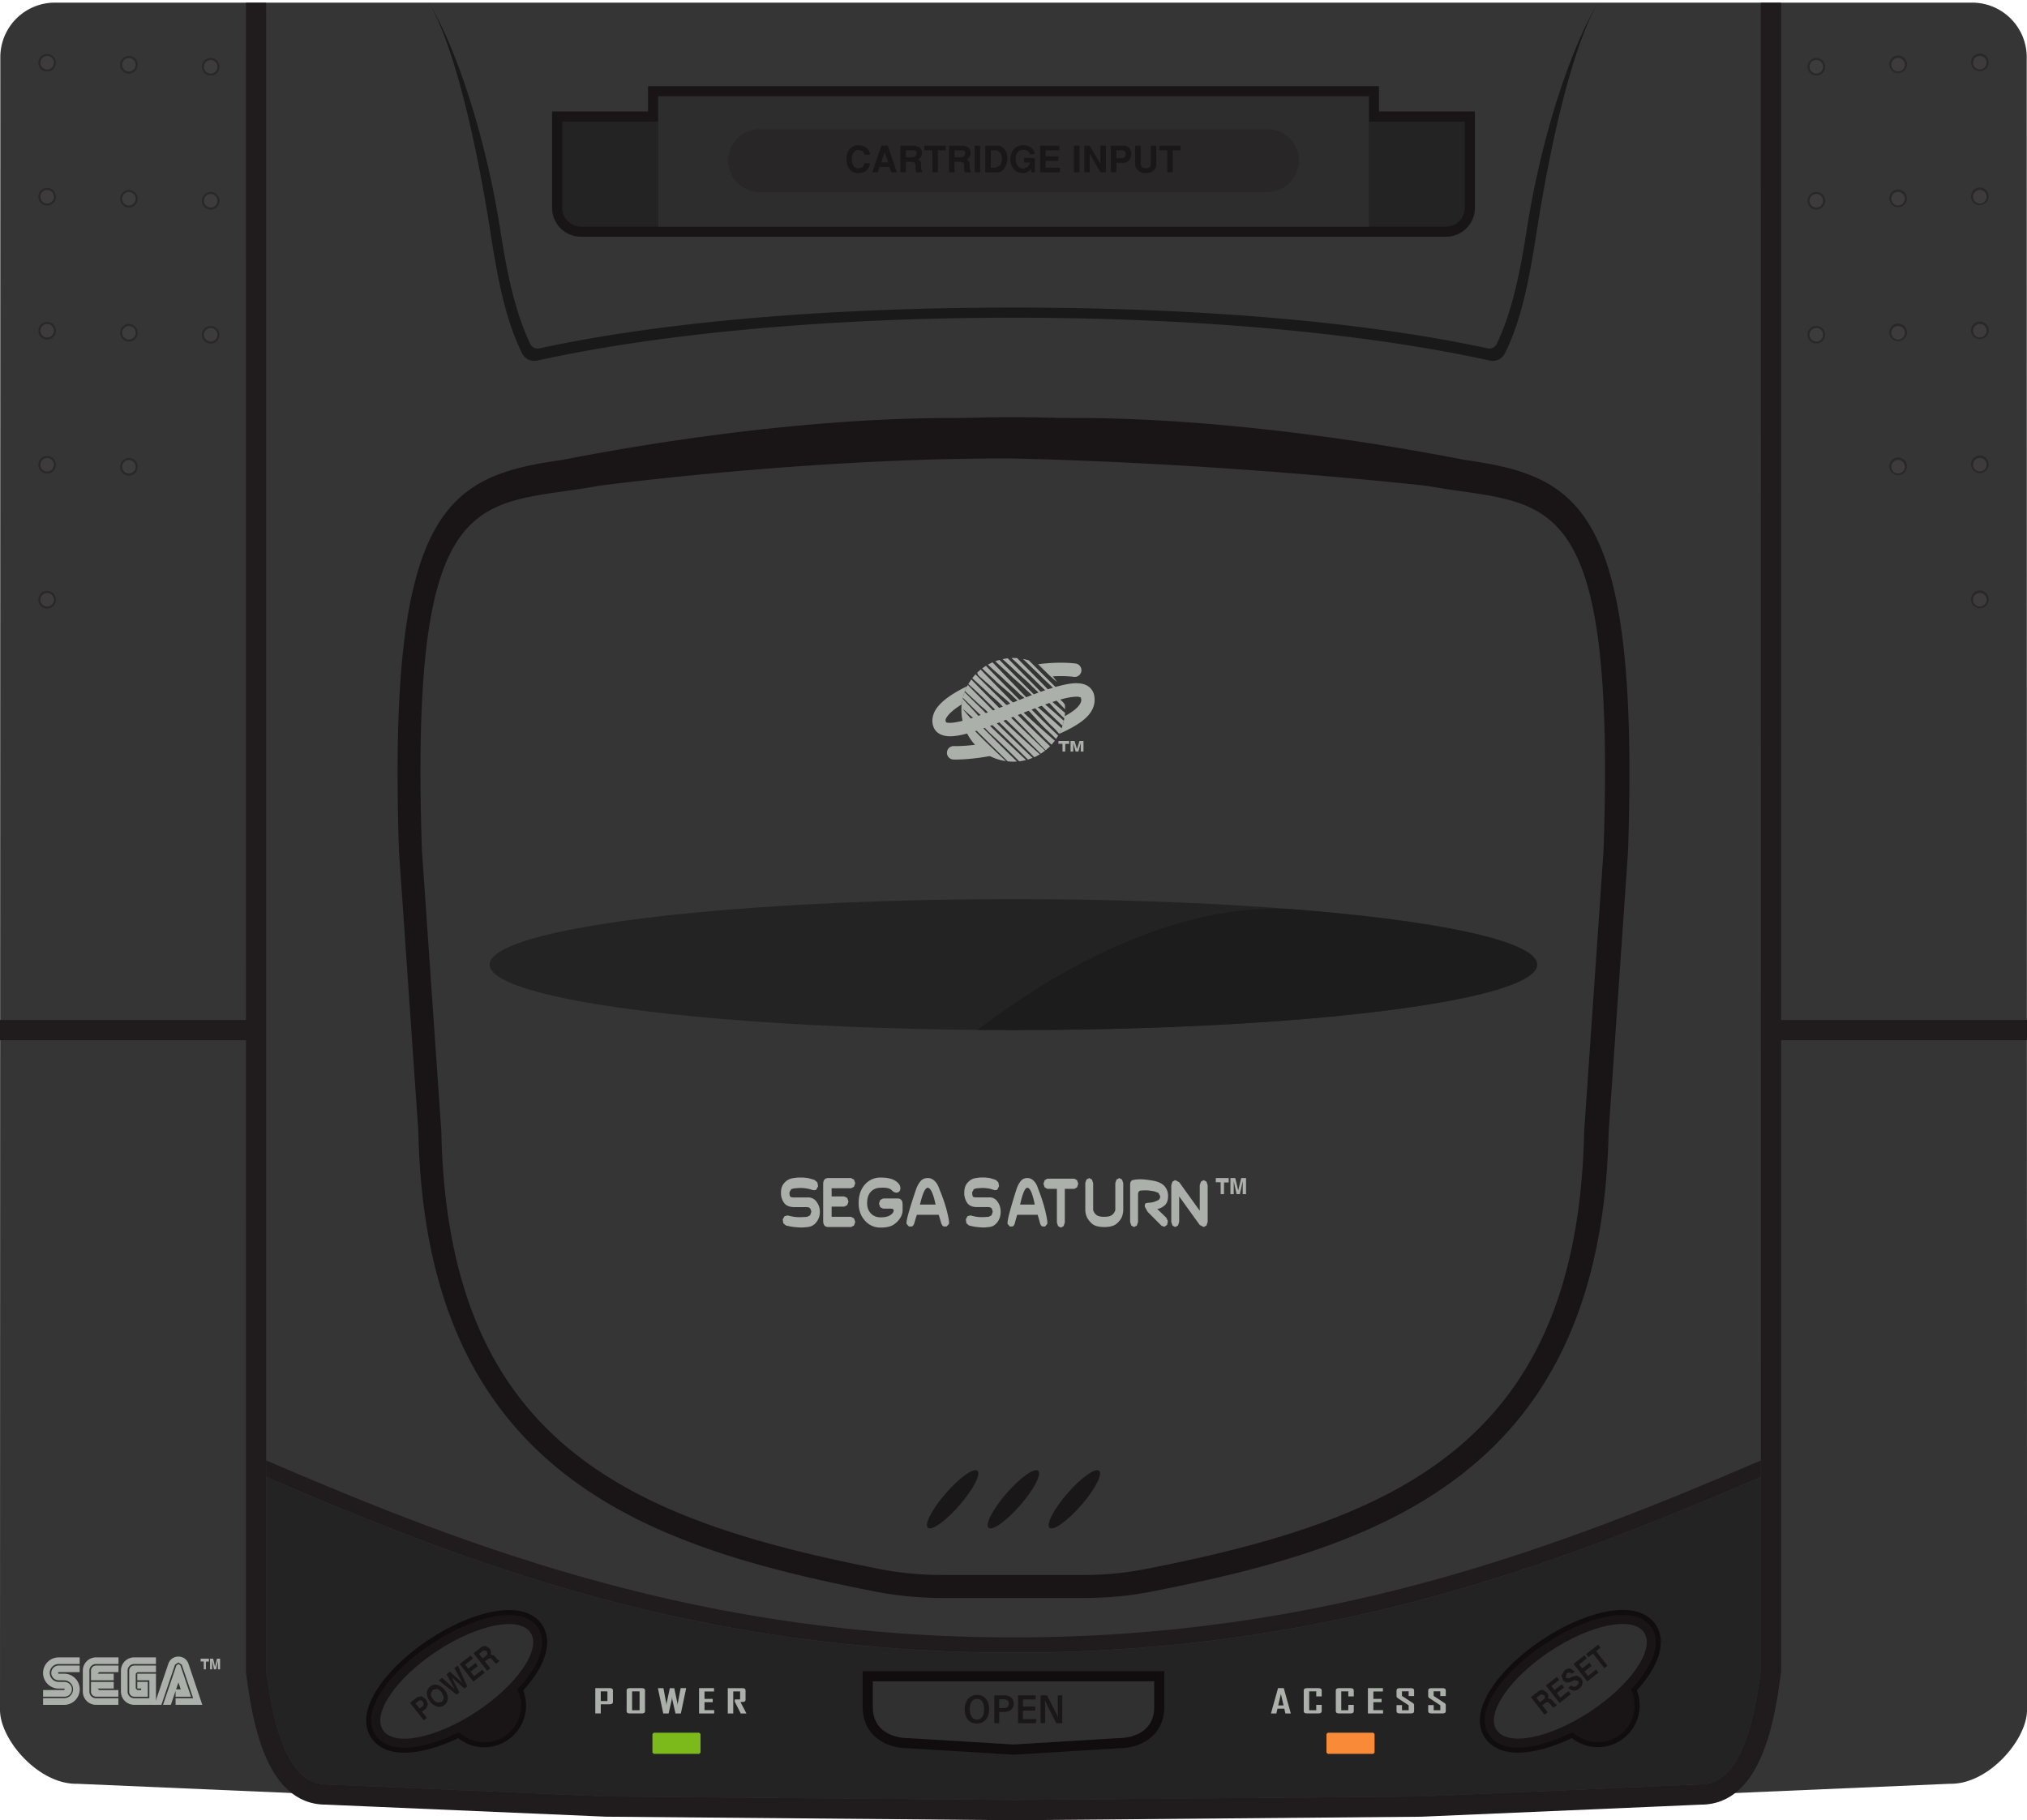 <svg xmlns="http://www.w3.org/2000/svg" viewBox="0 0 100.111 89.911"><path d="M16.115 88.641L3.807 88.11C1.912 88.151 0 85.938 0 84.459L.016 2.818A2.696 2.696 0 0 1 2.704.13h94.705a2.695 2.695 0 0 1 2.688 2.688l.016 81.641c0 1.479-1.911 3.692-3.808 3.651l-12.308.53-13.818.596-20.122.175-20.123-.175-13.819-.595z" fill="#353535"/><path d="M50.06 89.911l-20.13-.175-13.836-.596c-3.057 0-3.655-4.387-3.943-6.495L12.146.135h1v82.443c.353 2.554 1.014 5.563 2.969 5.563l13.84.596 20.104.175 20.114-.175 13.8-.596c1.978 0 2.639-3.009 2.997-5.63L86.966.135h1v82.443c-.292 2.176-.891 6.563-3.97 6.563l-2.138.093-11.659.503-20.139.174zM0 50.381h12.148v1H0zM87.966 50.381h12.146v1H87.966z" fill="#201b1d"/><path d="M47.765 33.895a8.322 8.322 0 0 0-.569.305c-.391.233-.71.478-.924.766-.213.289-.307.688-.13 1.021.15.284.473.38.762.382.289.003.607-.063.964-.165.714-.202 1.576-.554 2.424-.894s1.687-.666 2.298-.813c.305-.073.556-.096.686-.077l.101.031.01.021c.03.125.016.205-.063.327s-.237.271-.48.426a3.8 3.8 0 0 1-.262.153 2.72 2.72 0 0 1-.27.871c.339-.15.637-.303.888-.463.292-.186.526-.383.684-.628.157-.245.22-.55.149-.841a.713.713 0 0 0-.254-.394.876.876 0 0 0-.409-.16c-.284-.041-.589.006-.935.089-.691.166-1.538.501-2.389.842-.852.34-1.707.687-2.359.871-.326.092-.604.141-.777.14-.174-.002-.181-.029-.181-.03-.05-.094-.047-.147.077-.314.119-.161.363-.366.69-.566.085-.489.148-.654.269-.9z" fill="#abb0ab"/><path d="M50.044 32.5l-.087.004c.17.155.326.297.39.363.122.126.599.563.751.721.103.104.412.405.556.54.125.118.082.025.245.187.267.264.465.485.706.719l-.012-.22c-.101-.188-.313-.309-.463-.437-.094-.08-.177-.116-.244-.188l-.227-.234c-.022-.031-.867-.878-1.425-1.448l-.19-.007zm-.273.016l-.253.04c.232.216.493.447.58.538.121.126.604.533.755.691.103.104.351.341.494.476.126.118.14.119.303.281.317.315.54.594.852.88l.068.065c.016-.09.025-.181.031-.272-.252-.219-.541-.47-.791-.683-.094-.08-.177-.117-.244-.188l-.227-.234c-.026-.034-1.028-1.04-1.568-1.594zm.756.032c.201.199.791.759.929.902.102.104.46.436.604.571.125.118-.004-.023.159.139.116.116.219.222.318.326l-.066-.237-.039-.032c-.094-.08-.177-.117-.244-.188l-.027-.059c-.021-.027-.752-.753-1.348-1.35a2.782 2.782 0 0 0-.286-.072zm-1.166.048l-.205.066c.253.241.586.534.687.638.121.126.603.533.755.691.103.104.298.275.441.41.125.118.088.137.251.299.318.315.645.641.955.928l.231.225.067-.25a73.055 73.055 0 0 0-.994-.867c-.094-.08-.139-.154-.207-.225l-.259-.188c-.027-.035-1.227-1.219-1.722-1.727zm-.342.119l-.229.113c.256.251.658.586.771.705.122.126.615.56.767.718.103.104.146.112.29.247.125.118.248.226.411.388.318.315.636.715.946 1.002.127.117.244.249.336.361.046-.089.088-.18.124-.273a52.431 52.431 0 0 0-1.163-1.031c-.094-.08-.117-.155-.186-.226l-.334-.204c-.027-.037-1.321-1.361-1.733-1.8zm2.252.102c.206.198.412.397.486.474.073.075.279.252.445.398a2.539 2.539 0 0 0-.931-.872zm-2.577.071l-.186.127c.255.253.573.528.688.649.122.126.666.56.817.718.103.104.104.098.248.232.125.118.29.241.453.402.318.315.636.715.946 1.002.227.208.42.404.497.483l.104-.168a68.522 68.522 0 0 1-1.581-1.553l-.284-.157c-.028-.039-1.376-1.385-1.702-1.735zm-.259.183l-.174.154.053.126c.25.232.608.528.724.649.122.126.665.56.817.718.102.104.104.097.248.232.369.347.956.952 1.382 1.399.188.197.361.354.452.434l.16-.195c-.08-.069-1.428-1.242-1.901-1.739l-.281-.254c-.028-.037-1.082-1.103-1.48-1.524zm-.254.234l-.163.191c.246.232.661.602.785.731.121.126.413.355.565.513.102.104.294.298.438.433.369.347.964.973 1.391 1.419.234.247.399.415.449.466l.219-.195c-.152-.145-1.542-1.467-2.003-1.951l-.122-.053c-.032-.041-1.279-1.251-1.559-1.554zm-.209.255l-.148.229c.224.192.71.649.84.784.108.113.173.165.258.254l.207.206c.102.104.036.016.179.151.57.536 1.931 1.881 2.097 2.045l.214-.15c-.18-.171-1.536-1.462-1.992-1.94l-.27-.16c-.031-.04-1.072-1.082-1.385-1.419zm-.172.27a2.478 2.478 0 0 0-.146.308c.206.181.721.68.873.802.135.108.155.134.24.223.074.104.23.174.285.225.571.537 1.875 1.858 2.029 2.015.096-.042.188-.091.276-.145-.214-.192-1.766-1.592-2.221-2.069l-.371-.376c-.031-.042-.72-.712-.965-.983zm-.16.35a2.613 2.613 0 0 0-.086.29c.181.16.733.739.895.86.156.118.042.052.127.141l-.024-.13c.102.104.246.273.389.408.558.524 1.652 1.595 1.829 1.769l.229-.081c-.203-.194-1.746-1.667-2.202-2.145l-.145-.093c-.001-.032-.782-.762-1.012-1.019zm-.095.33a2.499 2.499 0 0 0-.063.552 2.563 2.563 0 0 0 2.198 2.534c-.474-.447-1.272-1.206-1.593-1.559l-.275.009c-.009-.298-.058-.434-.039-.433.015.001.072.084.222.239.253.262 1.262 1.252 1.775 1.754.091.011.183.017.274.018l.184-.009a90.513 90.513 0 0 1-1.743-1.723l-.482-.331-.454-.537c.069.033.335.295.521.436.156.117.244.161.329.25l.157.157c.102.104.233.256.38.387.485.436 1.13 1.078 1.402 1.352.114-.014.227-.035.338-.064-.257-.239-1.759-1.642-2.207-2.111l-.151-.064c-.001-.033-.537-.589-.759-.841l-.014-.016z" fill="#abb0ab"/><path d="M48.538 36.734c-.881.144-1.423.119-1.423.119a.332.332 0 1 0-.029.664s.757.032 1.922-.194c-.097-.162-.296-.353-.47-.589zM52.249 32.736a8.647 8.647 0 0 0-.984.075c.321.184.429.35.685.599.655-.039 1.061.021 1.061.021a.333.333 0 1 0 .096-.658c-.002 0-.325-.046-.858-.037zM52.804 36.745h-.192l-.002.38h-.134l-.002-.386h-.2l.002-.138h.526zM53.512 37.125h-.135v-.426l-.117.426h-.135l-.117-.423v.423h-.135v-.524h.197l.122.401.123-.401h.197z" fill="#abb0ab"/><circle cx="2.328" cy="3.1" r=".385" fill="#3d3b3b"/><path d="M2.328 3.535a.435.435 0 1 1 0-.87.435.435 0 0 1 0 .87zm0-.771a.335.335 0 1 0 0 .67.335.335 0 0 0 0-.67z" fill="#282828"/><path d="M6.752 3.199a.385.385 0 1 1-.385-.385c.213 0 .385.172.385.385z" fill="#3d3b3b"/><path d="M6.367 3.634a.435.435 0 1 1 0-.87.435.435 0 0 1 0 .87zm0-.77a.335.335 0 1 0 0 .67.335.335 0 0 0 0-.67z" fill="#282828"/><path d="M10.791 3.299a.385.385 0 1 1-.77 0 .385.385 0 0 1 .77 0z" fill="#3d3b3b"/><path d="M10.405 3.734a.435.435 0 1 1 0-.87.435.435 0 0 1 0 .87zm0-.771a.335.335 0 1 0 0 .67.335.335 0 0 0 0-.67z" fill="#282828"/><circle cx="2.328" cy="9.719" r=".385" fill="#3d3b3b"/><path d="M2.328 10.154a.435.435 0 1 1 0-.87.435.435 0 0 1 0 .87zm0-.771a.335.335 0 1 0 0 .67.335.335 0 0 0 0-.67z" fill="#282828"/><path d="M6.752 9.818a.385.385 0 1 1-.385-.385c.213 0 .385.172.385.385z" fill="#3d3b3b"/><path d="M6.367 10.253a.435.435 0 1 1 0-.87.435.435 0 0 1 0 .87zm0-.77a.335.335 0 1 0 0 .67.335.335 0 0 0 0-.67z" fill="#282828"/><path d="M10.791 9.918a.385.385 0 1 1-.77 0 .385.385 0 0 1 .77 0z" fill="#3d3b3b"/><path d="M10.405 10.353a.435.435 0 1 1 0-.87.435.435 0 0 1 0 .87zm0-.77a.335.335 0 1 0 0 .67.335.335 0 0 0 0-.67z" fill="#282828"/><path d="M2.713 16.338a.385.385 0 1 1-.77 0 .385.385 0 1 1 .77 0z" fill="#3d3b3b"/><path d="M2.328 16.773a.435.435 0 1 1 0-.87.435.435 0 0 1 0 .87zm0-.771a.335.335 0 1 0 0 .67.335.335 0 0 0 0-.67z" fill="#282828"/><path d="M6.752 16.438a.385.385 0 1 1-.385-.386c.213 0 .385.173.385.386z" fill="#3d3b3b"/><path d="M6.367 16.873a.435.435 0 1 1 0-.87.435.435 0 0 1 0 .87zm0-.771a.335.335 0 1 0 0 .67.335.335 0 0 0 0-.67z" fill="#282828"/><path d="M10.791 16.537a.385.385 0 1 1-.77 0 .385.385 0 0 1 .77 0z" fill="#3d3b3b"/><path d="M10.405 16.972a.435.435 0 1 1 0-.87.435.435 0 0 1 0 .87zm0-.77a.335.335 0 1 0 0 .67.335.335 0 0 0 0-.67z" fill="#282828"/><path d="M2.713 22.957a.385.385 0 1 1-.77 0 .385.385 0 1 1 .77 0z" fill="#3d3b3b"/><path d="M2.328 23.392a.435.435 0 1 1 0-.87.435.435 0 0 1 0 .87zm0-.77a.335.335 0 1 0 0 .67.335.335 0 0 0 0-.67z" fill="#282828"/><path d="M6.752 23.057a.385.385 0 1 1-.385-.386c.213 0 .385.173.385.386z" fill="#3d3b3b"/><path d="M6.367 23.492a.435.435 0 1 1 0-.87.435.435 0 0 1 0 .87zm0-.771a.335.335 0 1 0 0 .67.335.335 0 0 0 0-.67z" fill="#282828"/><circle cx="2.328" cy="29.625" r=".385" fill="#3d3b3b"/><path d="M2.328 30.061a.435.435 0 1 1 0-.87.435.435 0 0 1 0 .87zm0-.771a.335.335 0 1 0 0 .67.335.335 0 0 0 0-.67z" fill="#282828"/><circle cx="97.783" cy="3.098" r=".385" fill="#3d3b3b"/><path d="M97.348 3.098a.436.436 0 1 1 .871.001.436.436 0 0 1-.871-.001zm.099 0a.335.335 0 1 0 .67 0 .335.335 0 0 0-.67 0z" fill="#282828"/><path d="M93.359 3.197a.385.385 0 1 0 .77 0 .385.385 0 0 0-.77 0z" fill="#3d3b3b"/><path d="M93.31 3.197a.436.436 0 1 1 .871.001.436.436 0 0 1-.871-.001zm.099 0a.335.335 0 1 0 .67 0 .335.335 0 0 0-.67 0z" fill="#282828"/><path d="M89.321 3.297a.385.385 0 1 0 .385-.385.385.385 0 0 0-.385.385z" fill="#3d3b3b"/><path d="M89.271 3.297a.435.435 0 1 1 .87 0 .435.435 0 0 1-.87 0zm.1 0a.335.335 0 1 0 .67 0 .335.335 0 0 0-.67 0z" fill="#282828"/><path d="M97.397 9.717a.385.385 0 1 0 .77 0 .385.385 0 0 0-.77 0z" fill="#3d3b3b"/><path d="M97.348 9.717a.436.436 0 1 1 .871.001.436.436 0 0 1-.871-.001zm.099 0a.335.335 0 1 0 .67 0 .335.335 0 0 0-.67 0z" fill="#282828"/><path d="M93.359 9.816a.385.385 0 1 0 .77 0 .385.385 0 0 0-.77 0z" fill="#3d3b3b"/><path d="M93.31 9.816a.436.436 0 1 1 .871.001.436.436 0 0 1-.871-.001zm.099 0a.335.335 0 1 0 .67 0 .335.335 0 0 0-.67 0z" fill="#282828"/><path d="M89.321 9.916a.385.385 0 1 0 .385-.386.385.385 0 0 0-.385.386z" fill="#3d3b3b"/><path d="M89.271 9.916a.435.435 0 1 1 .87 0 .435.435 0 0 1-.87 0zm.1 0a.335.335 0 1 0 .67 0 .335.335 0 0 0-.67 0z" fill="#282828"/><path d="M97.397 16.336a.385.385 0 1 0 .77 0 .385.385 0 0 0-.77 0z" fill="#3d3b3b"/><path d="M97.348 16.336a.436.436 0 1 1 .871.001.436.436 0 0 1-.871-.001zm.099 0a.335.335 0 1 0 .67 0 .335.335 0 0 0-.67 0z" fill="#282828"/><path d="M93.359 16.436a.385.385 0 1 0 .77 0 .385.385 0 0 0-.77 0z" fill="#3d3b3b"/><path d="M93.31 16.436a.436.436 0 1 1 .871.001.436.436 0 0 1-.871-.001zm.099 0a.335.335 0 1 0 .67 0 .335.335 0 0 0-.67 0z" fill="#282828"/><path d="M89.321 16.535a.385.385 0 1 0 .385-.386.385.385 0 0 0-.385.386z" fill="#3d3b3b"/><path d="M89.271 16.535a.435.435 0 1 1 .87 0 .435.435 0 0 1-.87 0zm.1 0a.335.335 0 1 0 .67 0 .335.335 0 0 0-.67 0z" fill="#282828"/><path d="M97.397 22.955a.386.386 0 1 0 .772 0 .386.386 0 0 0-.772 0z" fill="#3d3b3b"/><path d="M97.348 22.955a.436.436 0 1 1 .871.001.436.436 0 0 1-.871-.001zm.099 0a.335.335 0 1 0 .67 0 .335.335 0 0 0-.67 0z" fill="#282828"/><path d="M93.359 23.054a.386.386 0 1 0 .772 0 .386.386 0 0 0-.772 0z" fill="#3d3b3b"/><path d="M93.31 23.054a.436.436 0 1 1 .871.001.436.436 0 0 1-.871-.001zm.099 0a.335.335 0 1 0 .67 0 .335.335 0 0 0-.67 0z" fill="#282828"/><circle cx="97.783" cy="29.624" r=".385" fill="#3d3b3b"/><path d="M97.348 29.624a.436.436 0 1 1 .871.001.436.436 0 0 1-.871-.001zm.099 0a.335.335 0 1 0 .67 0 .335.335 0 0 0-.67 0z" fill="#282828"/><path d="M50.019 78.932h-3.467c-1.13 0-2.235-.104-3.285-.309-11.244-2.198-22.25-5.763-22.604-22.719l-.956-13.82c-.572-16.925 2.338-18.547 7.984-19.355.523-.075 9.982-2.083 19.387-2.083.982 0 1.934-.045 2.94-.036 1.012-.005 2.032.036 3.015.036 9.404 0 18.864 2.008 19.388 2.083 5.646.808 8.556 2.43 7.984 19.355l-.956 13.82c-.354 16.956-11.361 20.521-22.604 22.719-1.05.205-2.155.309-3.285.309h-3.467M29.547 24.001c-5.839 1.067-9.334-.51-8.709 18.004l.958 13.875c.32 15.345 9.164 19.181 21.688 21.629 1.01.197 2.039.288 3.067.288h6.934a16.02 16.02 0 0 0 3.067-.288c12.524-2.448 21.367-6.284 21.688-21.629l.958-13.875c.625-18.514-2.87-16.937-8.709-18.004 0 0-9.759-1.11-20.472-1.354-10.074-.046-20.47 1.354-20.47 1.354z" fill="#191517"/><path d="M50.054 81.631c-15.45 0-26.631-4.254-36.91-8.675v-.817c10.208 4.391 21.603 8.742 36.91 8.742 15.307 0 26.706-4.352 36.914-8.742v.816c-10.28 4.421-21.465 8.676-36.914 8.676z" fill="#201b1d"/><path d="M13.143 72.961c10.279 4.421 21.46 8.675 36.911 8.675 15.449 0 26.634-4.256 36.914-8.677v9.553c-.358 2.621-1.02 5.63-2.997 5.63l-13.8.596-20.114.175-20.104-.175-13.84-.596c-1.955 0-2.616-3.009-2.969-5.563v-9.618z" fill="#232323"/><path fill="#7cba1c" d="M34.534 86.631h-2.247l-.064-.064v-.914l.064-.064h2.247l.064.064v.914z"/><path fill="#f98b38" d="M67.824 86.631h-2.247l-.064-.064v-.914l.064-.064h2.247l.064.064v.914z"/><path d="M6.629 83.885a.327.327 0 0 1-.327-.327V82.52c0-.18.146-.326.326-.326h1.074v-.327H6.626a.653.653 0 0 0-.653.653v1.038c0 .361.295.653.656.653l1.074.001v-1.538h-.924V83h.597v.885h-.747M2.128 84.214l1.04-.001a.77.77 0 0 0 0-1.54l-.27.001-.039-.039.039-.039h1.037v-.325H2.897a.363.363 0 1 0 0 .727l.271.003a.44.44 0 1 1 0 .881h-1.04v.332" fill="#abb0ab"/><path d="M2.128 83.807h1.04a.364.364 0 1 0 0-.727l-.271-.003a.44.44 0 1 1 0-.881h1.038v-.328H2.897a.77.77 0 0 0 0 1.54h.269l.038.038-.038.034-1.038.001v.326M4.743 83.886a.328.328 0 0 1-.328-.328v-1.041c0-.177.147-.323.328-.323h1.109v-.327H4.743a.653.653 0 0 0-.653.653v1.038c0 .361.292.653.653.653l1.104.001v-.327l-1.104.001" fill="#abb0ab"/><path d="M4.494 82.52c0-.138.111-.249.249-.249h1.109v.326h-.956l-.077.077h.797V83H4.494v-.48M4.743 83.807a.249.249 0 0 1-.249-.249v-.48h1.122v.327h-.797l.077.076h.951v.326H4.743M6.379 83.558a.25.25 0 0 0 .249.251h.671v-.732H6.78v.328h.192l.001.076h-.191l-.077-.076-.001-.731.077-.077h.922v-.327l-1.074.001a.248.248 0 0 0-.249.249v1.038M8.712 82.265l.101-.072.1.073.521 1.545h-.763v-.364h.256l-.115-.343-.374 1.107h-.386l.66-1.946" fill="#abb0ab"/><path d="M9.54 83.885h-.868v.326h1.32l-.687-2.038a.509.509 0 0 0-.494-.344.508.508 0 0 0-.493.344l-.693 2.038h.346l.672-1.981.168-.111.167.111.562 1.655M10.319 82.075h-.149l-.001.381h-.105l-.001-.387h-.155l.002-.137h.407zM10.869 82.456h-.105v-.427l-.091.427h-.105l-.09-.424v.424h-.105v-.524h.153l.095.401.095-.401h.153zM39.864 60.105l.146-.074.063-.178-.042-.132c-.028-.063-.098-.095-.208-.095h-.584c-.236 0-.406-.067-.511-.203a.82.82 0 0 1-.156-.515c0-.206.059-.369.177-.491a.696.696 0 0 1 .391-.217c.143-.023.252-.035.329-.035h.193l.198.02c.08.012.204.046.373.101l.136.118.036.19-.086.162c-.048.041-.123.045-.222.013a1.807 1.807 0 0 0-.784-.074.596.596 0 0 0-.24.05l-.083.151c0 .137.022.214.068.231.045.018.12.024.224.021h.62a.497.497 0 0 1 .422.208.789.789 0 0 1 .167.497.79.79 0 0 1-.177.524.575.575 0 0 1-.406.229v.003c-.16.017-.268.025-.323.025l-.172-.007c-.059-.004-.139-.013-.24-.024a3.214 3.214 0 0 1-.352-.069l-.135-.11-.029-.192.091-.159.159-.036c.167.047.316.073.448.082s.3.003.509-.014zM40.906 60.609c-.167 0-.25-.101-.25-.303v-1.813c0-.201.083-.302.25-.302h1.126l.146.075.063.177-.063.178-.146.074h-.959v.402h.625l.146.076.063.176-.063.179-.146.073h-.625v.504h.959l.146.076.063.176-.063.178-.146.074h-1.126zM42.408 59.426c0-.38.103-.685.308-.915a1 1 0 0 1 .777-.345c.311 0 .548.051.712.151s.252.216.262.347c.01.13-.04.212-.151.245-.097.013-.191-.028-.281-.123-.09-.094-.271-.133-.542-.116-.198 0-.359.065-.482.195s-.185.316-.185.561c0 .212.062.383.185.512s.284.193.482.193c.196 0 .348-.031.455-.095.106-.063.169-.134.187-.214s-.03-.12-.141-.12h-.375l-.147-.073-.061-.178.061-.177.147-.075h.709c.167 0 .25.101.25.302v.303a.703.703 0 0 1-.083.299 1.077 1.077 0 0 1-.309.353c-.15.12-.38.18-.691.18a.995.995 0 0 1-.777-.344c-.208-.229-.31-.518-.31-.866zM45.262 58.695c.056-.143.126-.263.211-.359s.199-.145.342-.145c.125-.004.239.042.341.139s.176.218.222.365c.181.433.313.819.397 1.16.084.341.115.542.091.604l-.116.127-.155-.008c-.053-.03-.094-.098-.123-.203a10.93 10.93 0 0 0-.11-.371h-1.079a7.345 7.345 0 0 0-.114.375c-.026.103-.067.169-.12.199l-.155.008-.116-.127c-.023-.063.014-.264.112-.604.099-.34.222-.727.372-1.16zm.552-.025c-.122.004-.248.281-.378.831h.771c-.115-.554-.247-.831-.393-.831zM48.835 60.103l.137-.074.059-.178-.039-.132c-.026-.063-.091-.095-.195-.095h-.547c-.221 0-.381-.067-.479-.203a.855.855 0 0 1-.146-.515c0-.206.055-.369.166-.491s.233-.194.366-.217c.133-.023.236-.035.308-.035h.181l.186.02c.075.012.191.046.349.101l.127.118.034.19-.081.162c-.045.041-.115.045-.208.013-.093-.033-.185-.056-.276-.068s-.163-.019-.215-.019-.133.004-.244.013a.53.53 0 0 0-.225.05l-.078.151c0 .137.021.214.063.231s.112.024.21.021h.581c.16-.004.292.065.396.208s.156.309.156.497c0 .208-.055.383-.166.524s-.238.218-.381.229v.003c-.15.017-.25.025-.303.025l-.161-.007c-.055-.004-.13-.013-.225-.024a2.893 2.893 0 0 1-.33-.069l-.126-.11-.028-.192.085-.159.149-.036c.156.047.296.073.42.082s.285.002.48-.014zM50.219 58.695c.053-.143.118-.263.197-.359a.395.395 0 0 1 .32-.145c.117-.004.225.042.32.139s.164.218.207.365c.17.433.293.819.373 1.16.078.341.107.542.084.604l-.107.127-.146-.008c-.049-.03-.088-.098-.113-.203a12.056 12.056 0 0 0-.105-.371h-1.01a6.423 6.423 0 0 0-.106.375c-.024.103-.063.169-.112.199l-.145.008-.109-.127c-.022-.063.013-.264.105-.604.091-.34.207-.727.347-1.16zm.517-.025c-.113.004-.232.281-.354.831h.723c-.109-.554-.232-.831-.369-.831zM53.059 58.221l.136.075.059.177-.059.177-.136.075h-.469v1.662l-.059.177-.136.075-.138-.075-.058-.177v-1.662h-.469l-.136-.075-.059-.177.059-.177.136-.075zM53.598 58.443l.058-.177.138-.075.137.075.059.177v1.328a.468.468 0 0 0 .153.236c.077.065.208.098.394.098.184 0 .314-.032.392-.098a.469.469 0 0 0 .155-.239v-1.325l.058-.177.138-.075.137.075.059.177v1.36c-.01.113-.032.216-.067.309a.931.931 0 0 1-.243.317c-.127.12-.336.18-.627.18-.293 0-.501-.06-.623-.18a1.063 1.063 0 0 1-.241-.316 1 1 0 0 1-.073-.31v-1.36zM56.539 59.602c-.003-.108.022-.168.078-.176.056-.009.129-.017.22-.025s.19-.038.298-.088c.11-.034.166-.109.166-.227l-.086-.164-.202-.075-.254-.041a2.183 2.183 0 0 0-.396.003c-.104 0-.156.067-.156.201v1.348l-.059.178-.137.074-.138-.074-.058-.178v-1.826c0-.168.065-.252.195-.252.056-.017.157-.026.305-.028.148-.002.354.021.618.066s.456.136.576.268.181.295.181.488c0 .22-.061.379-.181.477s-.239.152-.356.165l.451.435.076.167-.037.183-.132.096-.142-.048-.69-.693-.14-.254zM57.848 58.544l.057-.176.138-.076.195.101 1.016 1.411v-1.26l.058-.176.137-.076.137.076.059.176v1.813l-.059.178-.137.074-.195-.1-1.016-1.411v1.259l-.058.178-.137.074-.138-.074-.057-.178zM60.685 58.408h-.231l-.003.577h-.162l-.003-.586h-.24l.002-.208h.635zM61.54 58.985h-.163v-.645l-.142.645h-.162l-.141-.641v.641h-.163v-.794h.238l.147.608.149-.608h.237z" fill="#abb0ab"/><path d="M50.035 82.798h7.219v1.535c0 1.149-.891 1.774-2.04 1.774l-5.179.315h.04l-5.177-.315c-1.149 0-2.041-.625-2.041-1.774v-1.535h7.218" fill="#303030"/><path d="M50.075 86.673v-.002l-.015.002-.005-.001-.005.001v-.001l-5.168-.314h-.001c-1.355 0-2.275-.813-2.275-2.024v-1.785h14.897v1.785c0 1.211-.921 2.024-2.291 2.024l-5.137.315zm-6.968-3.625v1.285c0 1.124.925 1.524 1.791 1.524l5.158.313 5.142-.313c.882 0 1.807-.4 1.807-1.524v-1.285H43.107z" fill="#110d0e"/><path d="M48.85 84.422c0 .395-.188.713-.611.713-.408 0-.593-.317-.593-.715 0-.346.186-.696.611-.696.403 0 .593.319.593.698zm-.953-.002c0 .29.117.52.353.52.254 0 .352-.218.352-.518 0-.273-.098-.503-.354-.503-.246 0-.351.223-.351.501zM49.106 83.742h.49c.257 0 .471.133.471.4 0 .279-.203.422-.494.422h-.224v.551h-.243v-1.373zm.243.629h.21c.159 0 .262-.058.262-.224 0-.147-.104-.211-.255-.211h-.216v.435zM51.123 84.5h-.603v.415h.666l-.031.2h-.873v-1.373h.867v.202h-.629v.353h.603zM51.395 85.115v-1.373h.313c.455.884.524 1.018.546 1.082h.004a8.231 8.231 0 0 1-.016-.617v-.465h.224v1.373h-.297a39.284 39.284 0 0 1-.56-1.122h-.002c.011.175.011.41.011.656v.466h-.223z" fill="#191718"/><path d="M22.648 85.709a1.938 1.938 0 0 0 3.05-2.234c.229-.249.432-.5.602-.75.864-1.268.606-2.042.375-2.392-.205-.311-.638-.68-1.537-.68-1.07 0-2.52.536-3.878 1.435-2.045 1.351-3.67 3.394-2.819 4.684.205.311.638.68 1.536.68.755-.001 1.701-.268 2.671-.743z" fill="#191517"/><path d="M19.977 86.576c-.954 0-1.419-.4-1.641-.735-.897-1.359.757-3.473 2.854-4.857 1.378-.911 2.854-1.455 3.947-1.455.955 0 1.419.4 1.641.735.248.376.528 1.204-.376 2.531a6.791 6.791 0 0 1-.56.705 2.065 2.065 0 0 1-3.214 2.357c-.967.464-1.906.719-2.651.719zm5.161-6.798c-1.046 0-2.47.528-3.81 1.414-1.994 1.316-3.59 3.288-2.783 4.51.188.285.588.624 1.432.624.726 0 1.655-.259 2.616-.729l.075-.036.063.055a1.812 1.812 0 0 0 3.003-1.368c0-.252-.051-.495-.15-.724l-.034-.074.055-.061c.227-.246.426-.494.59-.735.823-1.206.588-1.929.375-2.253-.187-.284-.589-.623-1.432-.623z" fill="#110d0e"/><g fill="#abb0ab"><path d="M30.272 84.067c0 .077-.055.116-.165.116h-.436v.453h-.27v-1.25h.706c.11 0 .165.038.165.114v.567zM30 84.023v-.477h-.329v.477H30zM31.857 84.522c0 .076-.054.114-.163.114h-.585c-.107 0-.16-.038-.16-.114v-1.021c0-.076.053-.114.16-.114h.585c.109 0 .163.038.163.114v1.021zm-.269-.045v-.93h-.37v.93h.37zM33.89 83.387l-.264 1.252h-.264l-.162-.709a2.18 2.18 0 0 0-.009-.114c0 .025-.003.063-.009.114l-.16.709h-.265l-.264-1.252h.273l.14.741.009.114c.001-.025.004-.063.011-.114l.155-.741h.221l.155.741.01.114a2.18 2.18 0 0 1 .009-.114l.14-.741h.274zM35.273 84.637h-.747v-1.25h.74v.165h-.471v.365h.405v.162h-.405v.393h.478v.165zM36.866 84.637h-.281l-.297-.581v-.112h.265v-.396h-.339v1.09h-.27v-1.25h.715c.108 0 .163.038.163.114v.455c0 .053-.026.087-.077.103a.79.79 0 0 1-.175.012l.296.565z"/></g><g fill="#abb0ab"><path d="M63.752 84.637h-.268l-.054-.237h-.338l-.054.237h-.266v-.003l.349-1.249h.283l.348 1.252zm-.359-.398l-.131-.564-.133.564h.264zM65.276 84.522c0 .076-.055.114-.165.114h-.561c-.107 0-.16-.038-.16-.114v-1.021c0-.076.053-.114.16-.114h.562c.11 0 .165.038.165.114v.293h-.269v-.247h-.349v.93h.349v-.264h.269v.309zM66.861 84.522c0 .076-.055.114-.165.114h-.562c-.107 0-.16-.038-.16-.114v-1.021c0-.076.053-.114.16-.114h.562c.11 0 .165.038.165.114v.293h-.269v-.247h-.349v.93h.349v-.264h.269v.309zM68.307 84.637h-.747v-1.25h.74v.165h-.471v.365h.405v.162h-.405v.393h.478v.165zM69.841 84.522c0 .076-.055.114-.163.114h-.543c-.107 0-.162-.038-.162-.114v-.298h.27v.255h.329v-.245l-.54-.355c-.039-.025-.059-.059-.059-.1v-.278c0-.076.055-.114.162-.114h.543c.108 0 .163.037.163.113v.279h-.27v-.235h-.329v.226l.54.354c.039.025.059.06.059.102v.296zM71.405 84.522c0 .076-.055.114-.163.114h-.543c-.107 0-.162-.038-.162-.114v-.298h.27v.255h.329v-.245l-.54-.355c-.039-.025-.059-.059-.059-.1v-.278c0-.076.055-.114.162-.114h.543c.108 0 .163.037.163.113v.279h-.27v-.235h-.329v.226l.54.354c.039.025.059.06.059.102v.296z"/></g><path d="M77.648 85.705a1.94 1.94 0 0 0 3.049-2.234c.229-.249.432-.501.603-.75.864-1.268.605-2.043.375-2.393-.205-.311-.638-.68-1.536-.68-1.07 0-2.52.537-3.879 1.436-2.045 1.35-3.67 3.393-2.818 4.684.205.311.638.68 1.536.68.754-.001 1.701-.269 2.67-.743z" fill="#191517"/><path d="M74.977 86.572c-.953 0-1.418-.4-1.64-.735-.896-1.36.757-3.474 2.854-4.857 1.38-.912 2.855-1.456 3.948-1.456.954 0 1.419.4 1.641.735.248.377.528 1.206-.377 2.532-.16.234-.348.471-.56.705a2.065 2.065 0 0 1-3.213 2.357c-.971.464-1.91.719-2.653.719zm5.162-6.799c-1.045 0-2.47.529-3.81 1.415-1.994 1.315-3.59 3.287-2.783 4.511.188.284.589.623 1.431.623.725 0 1.654-.259 2.617-.729l.074-.036.063.055a1.815 1.815 0 0 0 2.853-2.092l-.033-.074.056-.061c.226-.244.424-.492.59-.735.823-1.206.589-1.93.375-2.254-.189-.284-.591-.623-1.433-.623z" fill="#110d0e"/><path d="M23.543 84.544c-2.012 1.329-4.085 1.739-4.629.915-.544-.824.646-2.569 2.658-3.898 2.013-1.33 4.085-1.739 4.629-.915.545.823-.645 2.569-2.658 3.898z" fill="#303030"/><path d="M21.039 83.941l.095.248-.079.19-.214.167.241.309-.154.12-.675-.865.352-.274.222-.055.212.16zm-.158.106l-.091-.067-.093.021-.175.137.203.259.179-.14.027-.096-.05-.114zM21.962 83.484a.643.643 0 0 1 .156.405.404.404 0 0 1-.164.326.397.397 0 0 1-.373.076.67.67 0 0 1-.341-.249.668.668 0 0 1-.157-.378.408.408 0 0 1 .17-.359.39.39 0 0 1 .368-.071c.126.037.24.12.341.25zm-.147.116a.472.472 0 0 0-.229-.176l-.22.045-.093.198a.466.466 0 0 0 .111.26.472.472 0 0 0 .232.176l.226-.046.084-.198-.111-.259zM22.61 82.271l.466 1.028-.138.107-.637-.561.39.754-.138.108-.885-.702.163-.127.621.558-.394-.735.163-.127.622.567-.396-.744zM23.937 82.627l-.559.436-.675-.866.541-.423.116.149-.387.303.153.197.358-.279.116.147-.358.279.175.224.404-.315zM24.675 82.051l-.166.129-.099-.084-.102-.13-.073-.066-.103.024-.183.143.267.342-.154.12-.675-.865.42-.328.164-.04.208.137c.072.092.09.189.053.294l.169.048.172.204.075.04.027.032zm-.635-.495l-.167-.032-.215.168.177.227.212-.166.032-.089-.039-.108z" fill="#191718"/><path d="M78.543 84.539c-2.012 1.33-4.084 1.739-4.629.915-.544-.823.646-2.569 2.658-3.898 2.013-1.329 4.085-1.738 4.629-.915.545.824-.645 2.569-2.658 3.898z" fill="#303030"/><path d="M76.897 84.22l-.166.13-.099-.085-.102-.13-.073-.065-.103.023-.183.143.267.342-.153.12-.676-.865.42-.328.164-.039.207.137a.29.29 0 0 1 .053.293l.17.049.173.203.075.04.026.032zm-.634-.494l-.168-.033-.215.167.177.227.212-.165.032-.09-.038-.106zM77.583 83.685l-.559.435-.674-.865.541-.422.115.148-.387.303.153.197.358-.279.116.148-.357.279.174.224.405-.317zM78.078 82.888c.07.09.097.181.08.272a.424.424 0 0 1-.174.254.376.376 0 0 1-.271.092.407.407 0 0 1-.253-.139l.148-.116c.084.085.177.088.277.01l.088-.117-.023-.115-.197-.038-.214.103-.182.018-.159-.105-.079-.257.15-.234a.394.394 0 0 1 .275-.099l.237.144-.144.112-.124-.063-.142.052-.045.214.163.023.188-.085.209-.049.192.123zM78.95 82.617l-.558.437-.676-.866.541-.422.116.148-.388.303.155.197.357-.279.116.147-.358.28.175.223.404-.316zM79.047 81.388l-.218.171.56.716-.154.121-.559-.717-.227.176-.116-.148.599-.468z" fill="#191718"/><path d="M50.074 4.506H32.256v1.25h-4.74v4.512c0 .646.529 1.175 1.175 1.175H71.42c.646 0 1.175-.529 1.175-1.175V5.756h-4.739v-1.25H50.037" fill="#232323"/><path d="M71.42 11.693H28.691a1.426 1.426 0 0 1-1.425-1.425V5.506h4.739v-1.25h36.1v1.25h4.739v4.762a1.425 1.425 0 0 1-1.424 1.425zM27.767 6.006v4.262c0 .51.415.925.925.925H71.42c.51 0 .925-.415.925-.925V6.006h-4.739v-1.25h-35.1v1.25h-4.739z" fill="#191517"/><path fill="#2d2d2d" d="M32.506 4.756h35.1v6.438h-35.1z"/><path d="M62.599 9.483H37.513c-.853 0-1.551-.698-1.551-1.551s.698-1.551 1.551-1.551h25.086c.853 0 1.551.698 1.551 1.551s-.699 1.551-1.551 1.551z" fill="#282627"/><path d="M42.963 8.062a.511.511 0 0 1-.188.373.623.623 0 0 1-.392.115.519.519 0 0 1-.421-.187c-.103-.125-.155-.294-.155-.508 0-.198.051-.359.153-.482a.548.548 0 0 1 .448-.196c.16 0 .291.043.395.129a.435.435 0 0 1 .16.337h-.257l-.093-.173-.197-.068a.299.299 0 0 0-.253.125.549.549 0 0 0-.093.336c0 .14.031.251.092.334a.292.292 0 0 0 .245.123l.205-.071.09-.187h.261zM44.294 8.51h-.276l-.092-.263h-.486l-.09.263h-.274l.457-1.312h.312l.449 1.312zm-.432-.488l-.173-.511-.162.511h.335zM45.546 8.51h-.292l-.036-.151v-.198l-.023-.115-.133-.054h-.32v.518h-.27V7.198h.738l.212.083a.36.36 0 0 1 .11.281.341.341 0 0 1-.192.317c.093.05.142.107.144.169l.014.32.049.092v.05zm-.272-.932c0-.103-.052-.155-.155-.155h-.378v.344h.373l.111-.06.049-.129zM46.703 7.423h-.383V8.51h-.27V7.423h-.398v-.225h1.051zM47.946 8.51h-.292l-.036-.151v-.198l-.023-.115-.133-.054h-.32v.518h-.27V7.198h.738l.212.083a.36.36 0 0 1 .11.281.341.341 0 0 1-.192.317c.093.05.142.107.144.169l.014.32.049.092v.05zm-.272-.932c0-.103-.052-.155-.155-.155h-.378v.344h.373l.111-.06.049-.129zM48.142 7.198h.27V8.51h-.27zM49.752 7.808a.844.844 0 0 1-.147.502c-.094.133-.203.2-.328.2h-.612V7.198h.632c.104 0 .202.05.293.149a.656.656 0 0 1 .162.461zm-.271.022c0-.107-.022-.2-.067-.279l-.176-.126h-.302v.86h.249l.214-.122a.59.59 0 0 0 .082-.333zM51.109 8.516h-.163l-.032-.162a.49.49 0 0 1-.416.196c-.162 0-.3-.06-.412-.18a.695.695 0 0 1-.182-.497c0-.211.058-.38.173-.507a.597.597 0 0 1 .46-.19c.166 0 .299.041.398.121a.495.495 0 0 1 .174.317h-.247c-.049-.144-.157-.216-.324-.216a.34.34 0 0 0-.274.123.501.501 0 0 0-.103.33c0 .139.036.254.108.345a.335.335 0 0 0 .274.137l.229-.086.112-.218h-.303v-.224h.527v.711zM52.35 8.51h-.981V7.198h.95v.225h-.68v.299h.629v.225h-.629v.338h.711zM53.043 7.198h.27V8.51h-.27zM54.618 8.51h-.267l-.531-.916v.916h-.269V7.198h.265l.532.9v-.9h.27zM55.867 7.618a.44.44 0 0 1-.108.303.322.322 0 0 1-.248.122h-.376v.467h-.271V7.198h.618c.127 0 .223.037.287.111a.451.451 0 0 1 .098.309zm-.261-.017l-.044-.129-.12-.049h-.308v.395h.314l.112-.07.046-.147zM57.105 8.14a.366.366 0 0 1-.124.275c-.1.091-.238.137-.416.137a.508.508 0 0 1-.354-.131.394.394 0 0 1-.146-.299v-.924h.271v.927l.067.136.168.055c.177 0 .265-.063.265-.191v-.927h.271v.942zM58.304 7.423h-.383V8.51h-.271V7.423h-.397v-.225h1.051z" fill="#191718"/><path d="M50.056 15.193c8.906 0 17.187.666 23.409 2.013a.41.41 0 0 0 .461-.224c.762-1.61 1.147-3.52 1.469-5.577.813-5.205 2.4-9.478 3.612-11.405-1.185 1.883-2.316 6.348-3.118 11.482-.339 2.17-.713 4.26-1.561 5.968a.678.678 0 0 1-.609.376l-.15-.017c-6.207-1.365-14.558-2.116-23.513-2.116-8.956 0-17.306.751-23.513 2.116l-.15.017a.677.677 0 0 1-.609-.376c-.848-1.708-1.222-3.798-1.561-5.968C23.42 6.348 22.289 1.883 21.104 0c1.212 1.927 2.799 6.2 3.612 11.405.321 2.058.708 3.967 1.469 5.577a.41.41 0 0 0 .461.224c6.223-1.347 14.504-2.013 23.41-2.013z" fill="#191919"/><ellipse cx="50.056" cy="47.646" rx="25.875" ry="3.234" fill="#232323"/><path d="M48.261 50.873c.765-.494 7.897-6.371 15.492-5.968 7.293.572 12.141 1.586 12.141 2.742 0 1.786-11.585 3.234-25.875 3.234-.591 0-1.177-.003-1.758-.008z" fill="#1c1c1c"/><path d="M47.388 74.352c-.676.776-1.375 1.275-1.562 1.112-.187-.162.209-.924.885-1.701.675-.776 1.375-1.275 1.562-1.112.186.162-.21.923-.885 1.701zM50.388 74.352c-.676.776-1.375 1.275-1.562 1.112-.187-.162.209-.924.885-1.701.676-.776 1.375-1.275 1.562-1.112.186.162-.21.923-.885 1.701zM53.4 74.352c-.676.776-1.375 1.275-1.562 1.112-.187-.162.209-.924.885-1.701.676-.776 1.375-1.275 1.562-1.112.187.162-.209.923-.885 1.701z" fill="#191718"/></svg>